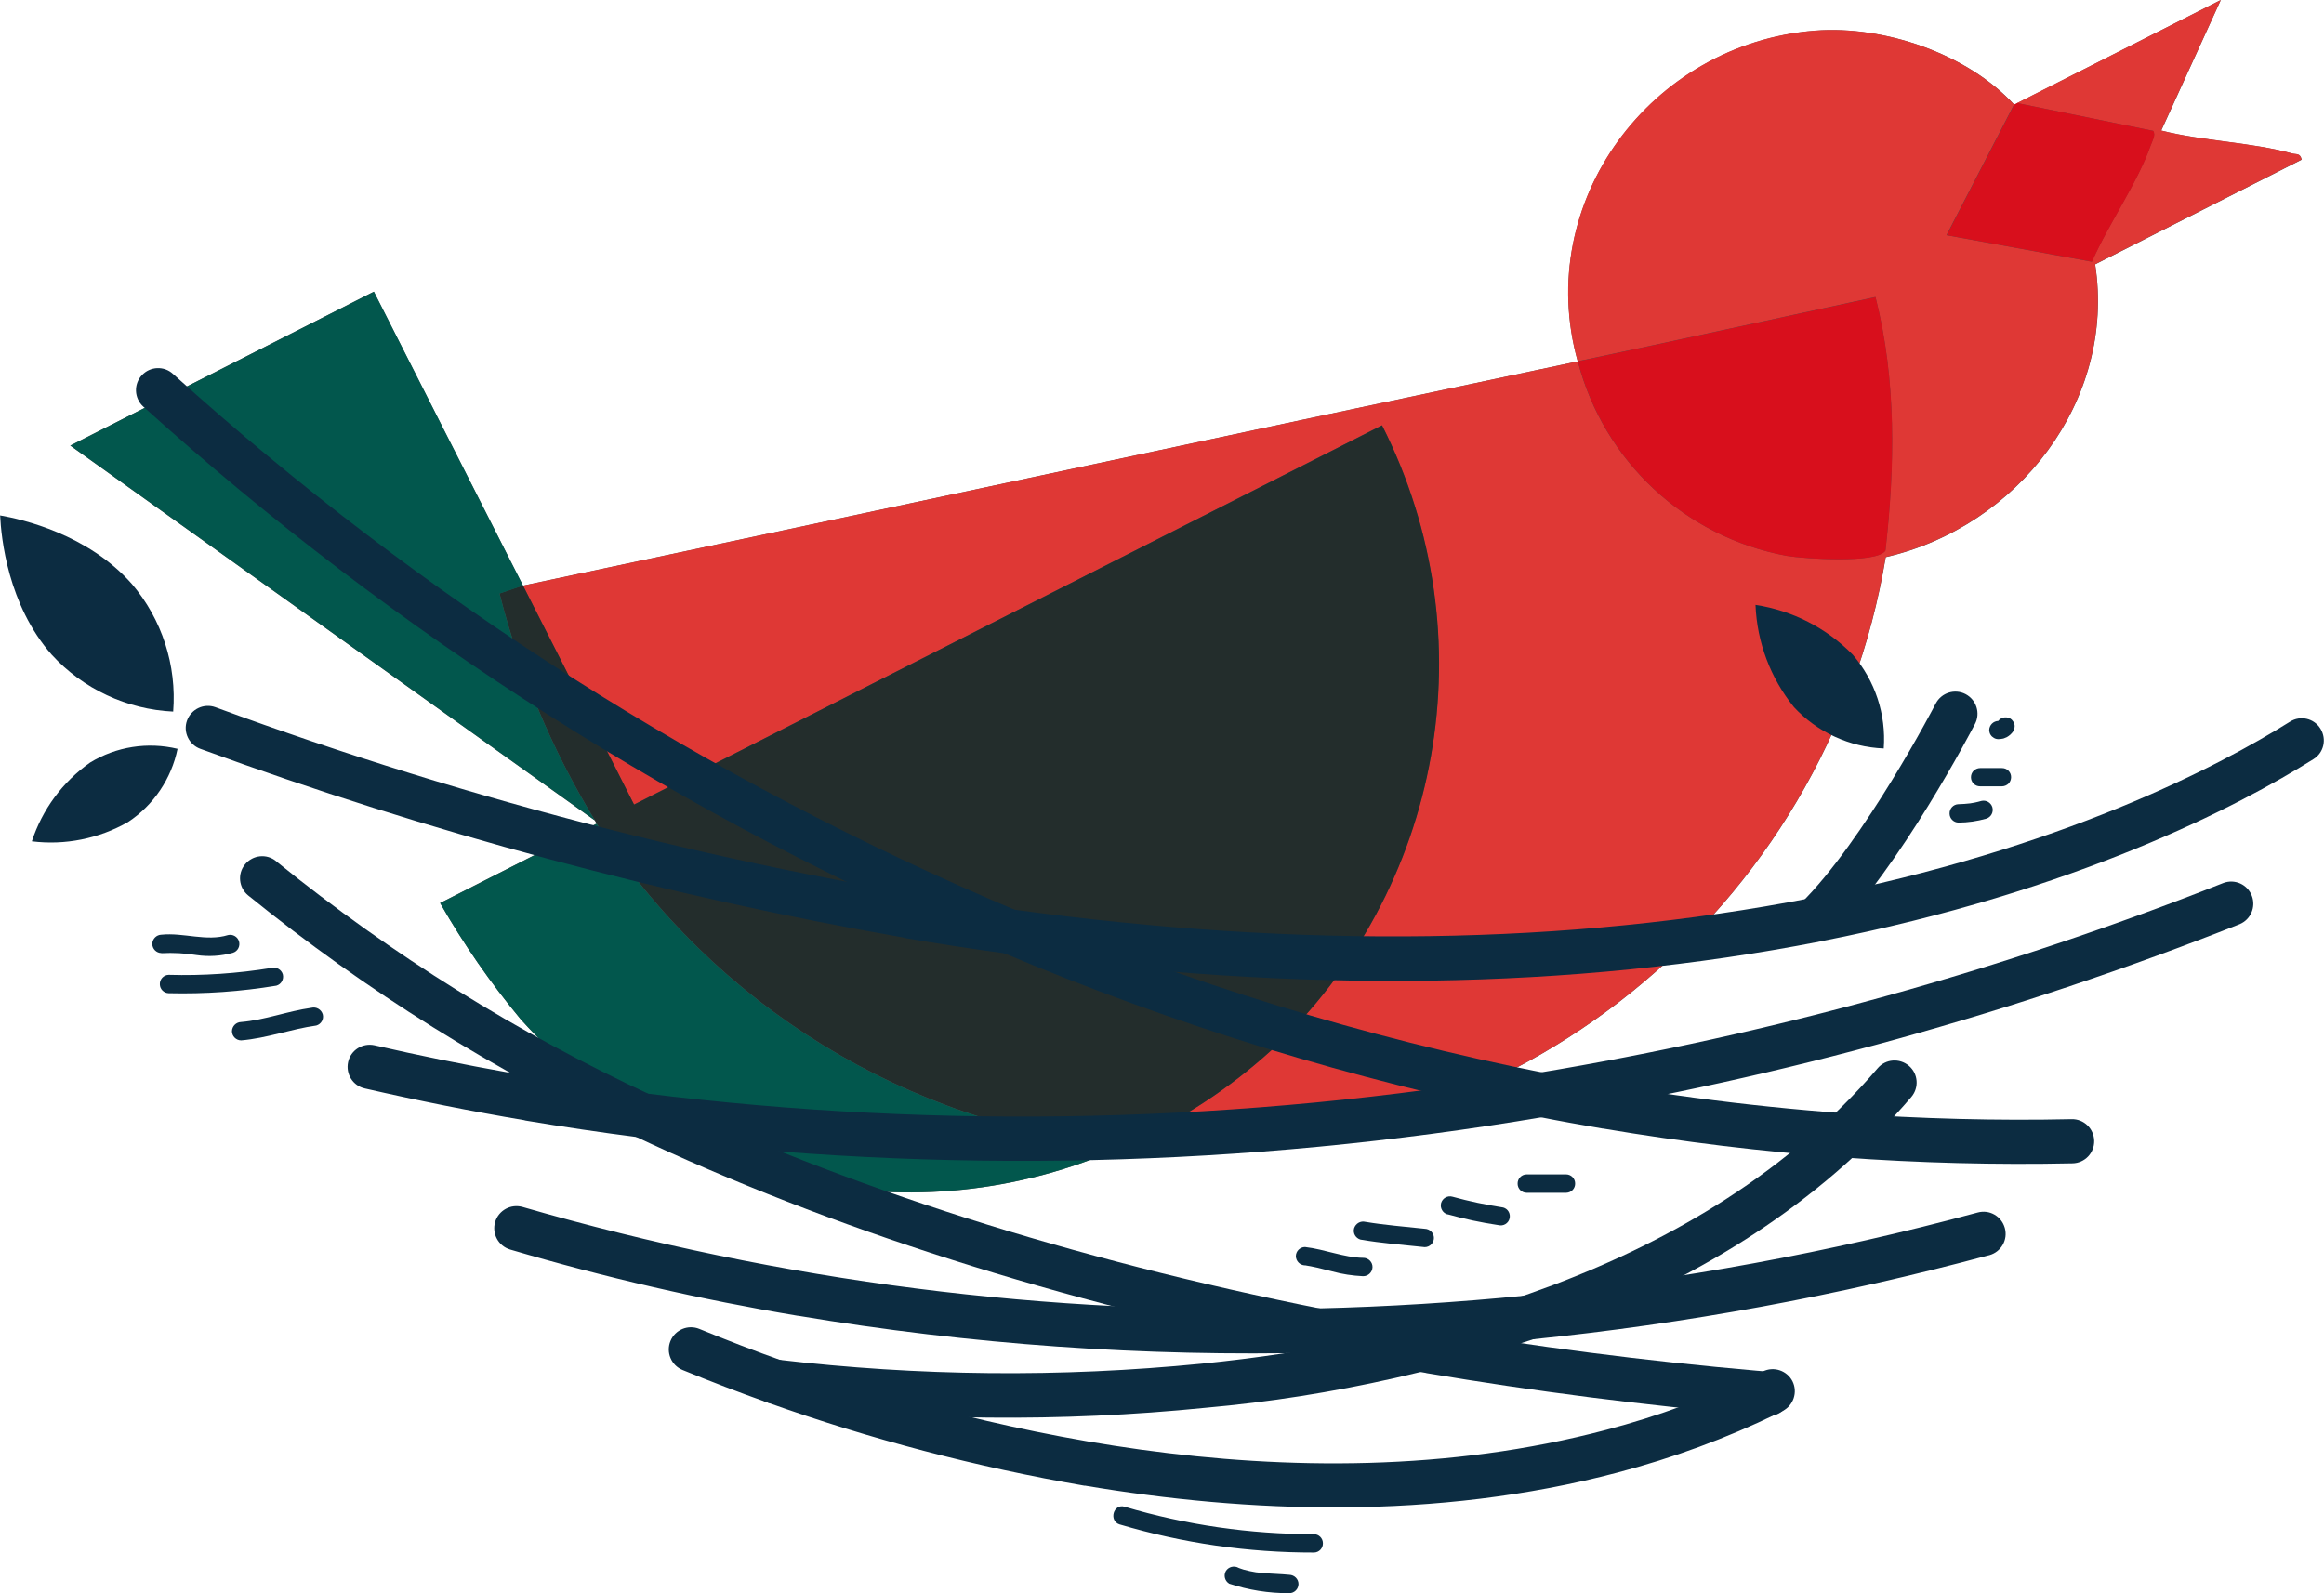 <?xml version="1.0" encoding="UTF-8"?>
<svg id="Ebene_2" data-name="Ebene 2" xmlns="http://www.w3.org/2000/svg" viewBox="0 0 184.65 126.62">
  <defs>
    <style>
      .cls-1 {
        fill: #d80f1c;
      }

      .cls-2 {
        fill: #232d2c;
      }

      .cls-3 {
        fill: #504f4f;
      }

      .cls-4 {
        fill: #0c2c41;
      }

      .cls-5 {
        fill: #02574d;
      }

      .cls-6 {
        fill: #df3835;
      }
    </style>
  </defs>
  <g id="Ebene_1-2" data-name="Ebene 1">
    <g id="Gruppe_270" data-name="Gruppe 270">
      <g id="Gruppe_280" data-name="Gruppe 280">
        <path id="Pfad_403" data-name="Pfad 403" class="cls-3" d="M47.27,65.2c.05.08.08.17.13.25l-12.43,6.31c1.86,3.26,4.01,6.36,6.41,9.25,12.04,13.41,31.36,17.5,47.8,10.12.17-.08.33-.17.5-.25.65.29,1.35.42,2.06.37,28.46,1.3,53.41-18.87,58.09-46.97,10.5-2.42,18.3-12.44,16.64-23.27l16.41-8.32c-.13-.54-.42-.39-.77-.49-3.22-.89-7.1-.98-10.39-1.82L176.45,0l-16.16,8.19-.25.13c-3.75-4.07-10.35-6.3-15.81-5.88-13.07,1.01-22.41,13.62-18.87,26.28-27.94,5.9-55.87,11.92-83.81,17.82-3.96-7.78-7.91-15.56-11.85-23.36l-24.12,12.23,41.68,29.79Z"/>
        <path id="Pfad_404" data-name="Pfad 404" class="cls-6" d="M125.36,28.72c2.06,7.94,8.54,13.97,16.61,15.45,1.34.23,7.16.63,7.83-.42.76-6.69.88-13.56-.79-20.15-7.88,1.7-15.77,3.45-23.66,5.11-3.54-12.66,5.8-25.27,18.87-26.28,5.46-.42,12.05,1.82,15.8,5.88l-5.37,10.38,11.55,2.11c1.28-2.95,3.64-6.3,4.67-9.25.11-.32.44-.84.19-1.15l-10.8-2.21L176.45,0l-4.74,10.37c3.29.84,7.17.93,10.39,1.82.36.1.64-.05.77.49l-16.41,8.32c1.66,10.83-6.14,20.85-16.64,23.27-4.68,28.11-29.63,48.28-58.09,46.97-.71.05-1.41-.08-2.06-.37,4.14-1.84,7.97-4.34,11.32-7.39,13.66-12.76,17.25-33.01,8.81-49.68l-59.43,30.14c-2.94-5.79-5.88-11.59-8.82-17.4,27.94-5.9,55.87-11.92,83.81-17.82"/>
        <path id="Pfad_405" data-name="Pfad 405" class="cls-2" d="M41.56,46.54c2.95,5.79,5.89,11.59,8.82,17.4l59.43-30.14c8.44,16.68,4.85,36.92-8.81,49.68-3.36,3.05-7.18,5.55-11.32,7.39-.17.08-.33.18-.5.25-17.1-1.77-32.47-11.22-41.78-25.68-.05-.08-.08-.17-.13-.25-3.41-5.6-5.97-11.67-7.58-18.03l1.87-.64Z"/>
        <path id="Pfad_406" data-name="Pfad 406" class="cls-5" d="M47.27,65.2L5.59,35.41l24.12-12.23c3.95,7.78,7.9,15.57,11.85,23.36l-1.87.63c1.61,6.35,4.17,12.43,7.58,18.03"/>
        <path id="Pfad_407" data-name="Pfad 407" class="cls-5" d="M47.4,65.45c9.31,14.46,24.68,23.9,41.78,25.68-16.44,7.37-35.76,3.28-47.8-10.12-2.4-2.89-4.55-5.98-6.41-9.24l12.43-6.31Z"/>
        <path id="Pfad_408" data-name="Pfad 408" class="cls-1" d="M160.03,8.32l.25-.13,10.8,2.21c.24.31-.08.83-.19,1.15-1.03,2.96-3.39,6.31-4.67,9.25l-11.55-2.11,5.37-10.38Z"/>
        <path id="Pfad_409" data-name="Pfad 409" class="cls-1" d="M125.36,28.72c7.89-1.67,15.77-3.41,23.66-5.11,1.67,6.58,1.55,13.46.79,20.15-.67,1.05-6.49.64-7.83.42-8.07-1.48-14.55-7.51-16.61-15.45"/>
        <path id="Pfad_410" data-name="Pfad 410" class="cls-4" d="M71.86,74.52c-19.06-3.34-37.78-8.36-55.94-15.01-.91-.33-1.39-1.34-1.06-2.25s1.34-1.39,2.25-1.06c20.48,7.55,41.69,12.93,63.29,16.07h.03c22.91,3.14,44.26,2.83,63.45-.9.04,0,.07-.02.11-.02,19.75-3.86,32.26-10.43,37.96-14,.82-.52,1.91-.27,2.42.56s.27,1.91-.56,2.42c-5.9,3.7-18.83,10.5-39.12,14.47l-.07.02c-19.6,3.83-41.37,4.15-64.7.95h-.03c-2.66-.36-5.34-.77-8.04-1.23"/>
        <path id="Pfad_411" data-name="Pfad 411" class="cls-4" d="M41.7,89.03c-4.28-.72-8.52-1.57-12.71-2.53-.95-.21-1.54-1.15-1.33-2.1.21-.95,1.15-1.54,2.1-1.33h0c7.04,1.62,14.27,2.9,21.5,3.82,23.59,2.92,47.47,2.37,70.9-1.62,18.65-3.09,36.92-8.15,54.5-15.1.91-.34,1.92.12,2.26,1.03.33.88-.09,1.87-.96,2.24-17.81,7.05-36.33,12.18-55.23,15.31-23.77,4.04-48,4.59-71.92,1.64-3.04-.39-6.08-.84-9.12-1.35"/>
        <path id="Pfad_412" data-name="Pfad 412" class="cls-4" d="M127.36,89.69c-1.75-.3-3.5-.61-5.24-.96-14.6-2.9-28.87-7.28-42.58-13.08l-.06-.02c-24.98-10.52-48-25.17-68.11-43.33-.71-.66-.76-1.77-.1-2.48.66-.71,1.77-.76,2.48-.1h0c19.79,17.87,42.46,32.29,67.03,42.65l.06.02c13.5,5.72,27.56,10.04,41.94,12.89,7.87,1.55,15.83,2.61,23.83,3.2,5.98.43,12.04.59,17.99.46.97-.02,1.77.75,1.79,1.72.02.97-.75,1.77-1.72,1.79-6.07.13-12.23-.03-18.32-.47-6.31-.46-12.68-1.23-19.01-2.3"/>
        <path id="Pfad_413" data-name="Pfad 413" class="cls-4" d="M86.18,118.07c-8.58-1.48-17.02-3.69-25.22-6.62-2.22-.79-4.49-1.66-6.73-2.58-.9-.37-1.33-1.4-.96-2.3.37-.9,1.4-1.33,2.3-.96h0c2.19.9,4.4,1.75,6.57,2.52,13.72,4.9,40.46,12.12,65.48,5.5,4.15-1.09,8.19-2.58,12.05-4.45h.03c.12-.07.24-.13.36-.19.87-.43,1.92-.08,2.36.78.43.87.08,1.92-.78,2.36-.14.07-.29.14-.43.21-4.06,1.97-8.31,3.53-12.68,4.68-14.49,3.83-29.48,3.21-42.34,1.04"/>
        <path id="Pfad_414" data-name="Pfad 414" class="cls-4" d="M113.32,109.11l-.81-.14c-2.71-.46-5.45-.97-8.12-1.5-20.24-4.04-38.44-9.84-54.1-17.24-10.94-5.07-21.21-11.48-30.57-19.07-.75-.61-.87-1.72-.25-2.47s1.72-.87,2.47-.25c.02.02.05.04.07.06,9.13,7.39,19.13,13.62,29.79,18.56,15.4,7.28,33.32,12.99,53.28,16.97,2.64.53,5.34,1.03,8.02,1.48,8.71,1.5,17.66,2.65,26.6,3.43h.03l.46.04.41.04c.97.05,1.71.88,1.66,1.85-.05.97-.88,1.71-1.85,1.66-.04,0-.08,0-.13-.01l-.39-.03-.5-.04h-.02c-8.75-.77-17.51-1.89-26.04-3.33"/>
        <path id="Pfad_415" data-name="Pfad 415" class="cls-4" d="M63.42,104.57c-7.73-1.29-15.37-3.05-22.89-5.27-.93-.28-1.46-1.25-1.19-2.19.28-.93,1.25-1.46,2.19-1.19h0c20.51,5.93,41.81,8.65,63.15,8.06,5.53-.13,11.12-.48,16.62-1.03h.05c12.09-1.22,24.05-3.42,35.78-6.59.94-.26,1.9.29,2.16,1.23.26.94-.29,1.9-1.23,2.16-.03,0-.06.02-.09.02-11.89,3.2-24.02,5.43-36.26,6.67-.05,0-.09.01-.14.01-5.57.56-11.23.91-16.82,1.04-13.84.34-27.69-.64-41.35-2.93"/>
        <path id="Pfad_416" data-name="Pfad 416" class="cls-4" d="M61.25,111.52c-.96-.15-1.61-1.05-1.46-2.01.15-.96,1.05-1.61,2.01-1.46h0c11.18,1.32,22.47,1.43,33.67.32,16.76-1.68,39.69-7.11,53.72-23.48.63-.74,1.74-.82,2.48-.19.74.63.82,1.74.19,2.48-6.56,7.65-15.43,13.69-26.38,17.95-9.56,3.58-19.57,5.85-29.74,6.75-11.46,1.15-23.01,1.04-34.44-.35h-.04"/>
        <path id="Pfad_417" data-name="Pfad 417" class="cls-4" d="M143.99,74.81c-.96-.16-1.6-1.07-1.44-2.03.06-.36.24-.7.5-.96,5.07-4.99,10.7-15.8,10.75-15.91.45-.86,1.51-1.2,2.37-.75.86.45,1.2,1.51.75,2.37h0c-.24.46-5.94,11.41-11.41,16.8-.4.4-.97.58-1.53.48"/>
        <path id="Pfad_418" data-name="Pfad 418" class="cls-4" d="M149.67,59.48c.2-2.71-.69-5.39-2.46-7.45-2.08-2.12-4.79-3.51-7.73-3.96.12,2.97,1.19,5.82,3.06,8.13,1.85,1.99,4.41,3.17,7.12,3.28"/>
        <path id="Pfad_419" data-name="Pfad 419" class="cls-4" d="M13.76,56.55c.29-3.68-.89-7.33-3.28-10.14-3.49-3.96-8.74-5.15-10.47-5.45.08,1.76.61,7.11,4.1,11.07,2.49,2.72,5.97,4.35,9.66,4.52"/>
        <path id="Pfad_420" data-name="Pfad 420" class="cls-4" d="M14.11,59.51c-2.37-.57-4.87-.18-6.95,1.09-2.18,1.53-3.8,3.73-4.63,6.26,2.64.33,5.32-.21,7.64-1.53,2.03-1.34,3.45-3.44,3.94-5.83"/>
        <path id="Pfad_421" data-name="Pfad 421" class="cls-4" d="M103.68,100.56h.05s.16.03.16.03l.24.04c.19.04.38.08.57.12.39.09.77.2,1.16.29.79.22,1.61.34,2.43.38.4.01.74-.3.76-.7s-.3-.74-.7-.76c-.02,0-.04,0-.05,0-1.5-.02-3.05-.68-4.61-.86-.4,0-.73.33-.73.73.01.4.33.72.73.73"/>
        <path id="Pfad_422" data-name="Pfad 422" class="cls-4" d="M108.1,98.51c1.69.29,3.4.42,5.1.6.4,0,.73-.33.73-.73,0-.4-.33-.72-.73-.73-1.57-.17-3.15-.29-4.71-.55-.39-.1-.78.13-.9.51-.11.39.12.79.51.9"/>
        <path id="Pfad_423" data-name="Pfad 423" class="cls-4" d="M115.02,96.5c1.33.37,2.68.66,4.04.86.39.1.79-.14.88-.53.09-.38-.12-.76-.5-.87-1.36-.21-2.71-.49-4.04-.86-.39-.11-.79.12-.9.51-.1.39.13.79.51.9"/>
        <path id="Pfad_424" data-name="Pfad 424" class="cls-4" d="M121.27,94.79h3.18c.4-.01.72-.35.7-.76-.01-.38-.32-.69-.7-.7h-3.17c-.4.01-.72.35-.7.76.01.38.32.69.7.7"/>
        <path id="Pfad_425" data-name="Pfad 425" class="cls-4" d="M155.6,65.37c.75,0,1.49-.11,2.21-.31.39-.12.6-.52.49-.91-.11-.37-.5-.59-.87-.5-.34.1-.69.17-1.05.22l.19-.03c-.32.04-.65.06-.97.07-.4.01-.72.35-.7.76.01.38.32.69.7.7"/>
        <path id="Pfad_426" data-name="Pfad 426" class="cls-4" d="M157.33,62.49h1.73c.19,0,.38-.08.52-.21.28-.29.28-.75,0-1.03-.14-.14-.32-.21-.52-.21h-1.73c-.19,0-.38.08-.52.21-.28.29-.28.75,0,1.03.14.14.32.21.52.21"/>
        <path id="Pfad_427" data-name="Pfad 427" class="cls-4" d="M158.77,58.74c.12,0,.24-.02.36-.04.03,0,.06-.01.08-.02.04-.01.08-.03.12-.05s.08-.03.12-.05c.1-.06.19-.12.28-.2.09-.08.17-.18.24-.28.05-.08.08-.17.09-.27.02-.1.02-.2-.01-.29-.02-.09-.07-.18-.13-.25-.05-.08-.12-.14-.2-.19l-.17-.07c-.13-.03-.26-.03-.39,0l-.17.07c-.11.06-.2.15-.26.26h0s.11-.14.11-.14c-.04.05-.09.1-.14.14l.15-.11s-.09.06-.15.09l.17-.07c-.06.02-.11.04-.17.05l.19-.03s-.07,0-.11,0c-.4.01-.72.33-.73.73,0,.07.02.13.03.19.03.12.1.23.19.32l.15.11c.11.07.24.1.37.1"/>
        <path id="Pfad_428" data-name="Pfad 428" class="cls-4" d="M12.82,75.75c.94-.05,1.87,0,2.8.15.96.14,1.94.08,2.88-.18.39-.12.6-.52.49-.91-.11-.37-.5-.59-.87-.5-1.72.53-3.52-.21-5.29-.03-.4.01-.72.33-.73.73,0,.4.33.73.73.73"/>
        <path id="Pfad_429" data-name="Pfad 429" class="cls-4" d="M13.4,78.93c2.87.07,5.73-.13,8.56-.6.39-.11.61-.51.51-.9-.11-.38-.51-.61-.9-.51-2.7.44-5.44.63-8.17.55-.4.01-.72.35-.7.76.01.38.32.69.7.7"/>
        <path id="Pfad_430" data-name="Pfad 430" class="cls-4" d="M19.17,82.68c2.03-.17,3.95-.9,5.96-1.18.39-.11.62-.51.51-.9-.12-.38-.51-.61-.9-.51-1.88.26-3.68.97-5.58,1.13-.4.01-.72.33-.73.73,0,.4.33.73.73.73"/>
        <path id="Pfad_431" data-name="Pfad 431" class="cls-4" d="M88.98,121.15c5.01,1.49,10.21,2.24,15.43,2.23.4-.01.72-.35.7-.76-.01-.38-.32-.69-.7-.7-5.1,0-10.16-.73-15.05-2.18-.9-.27-1.29,1.13-.39,1.41"/>
        <path id="Pfad_432" data-name="Pfad 432" class="cls-4" d="M97.65,125.85c1.54.51,3.16.77,4.79.76.4,0,.73-.33.73-.73,0-.4-.33-.72-.73-.73-.72-.07-1.45-.08-2.18-.15-.32-.02-.64-.07-.95-.14-.17-.04-.33-.08-.49-.12-.09-.03-.18-.06-.27-.09-.02,0-.28-.11-.15-.06-.35-.19-.79-.08-1,.26-.2.35-.08.79.26,1"/>
      </g>
    </g>
  </g>
</svg>